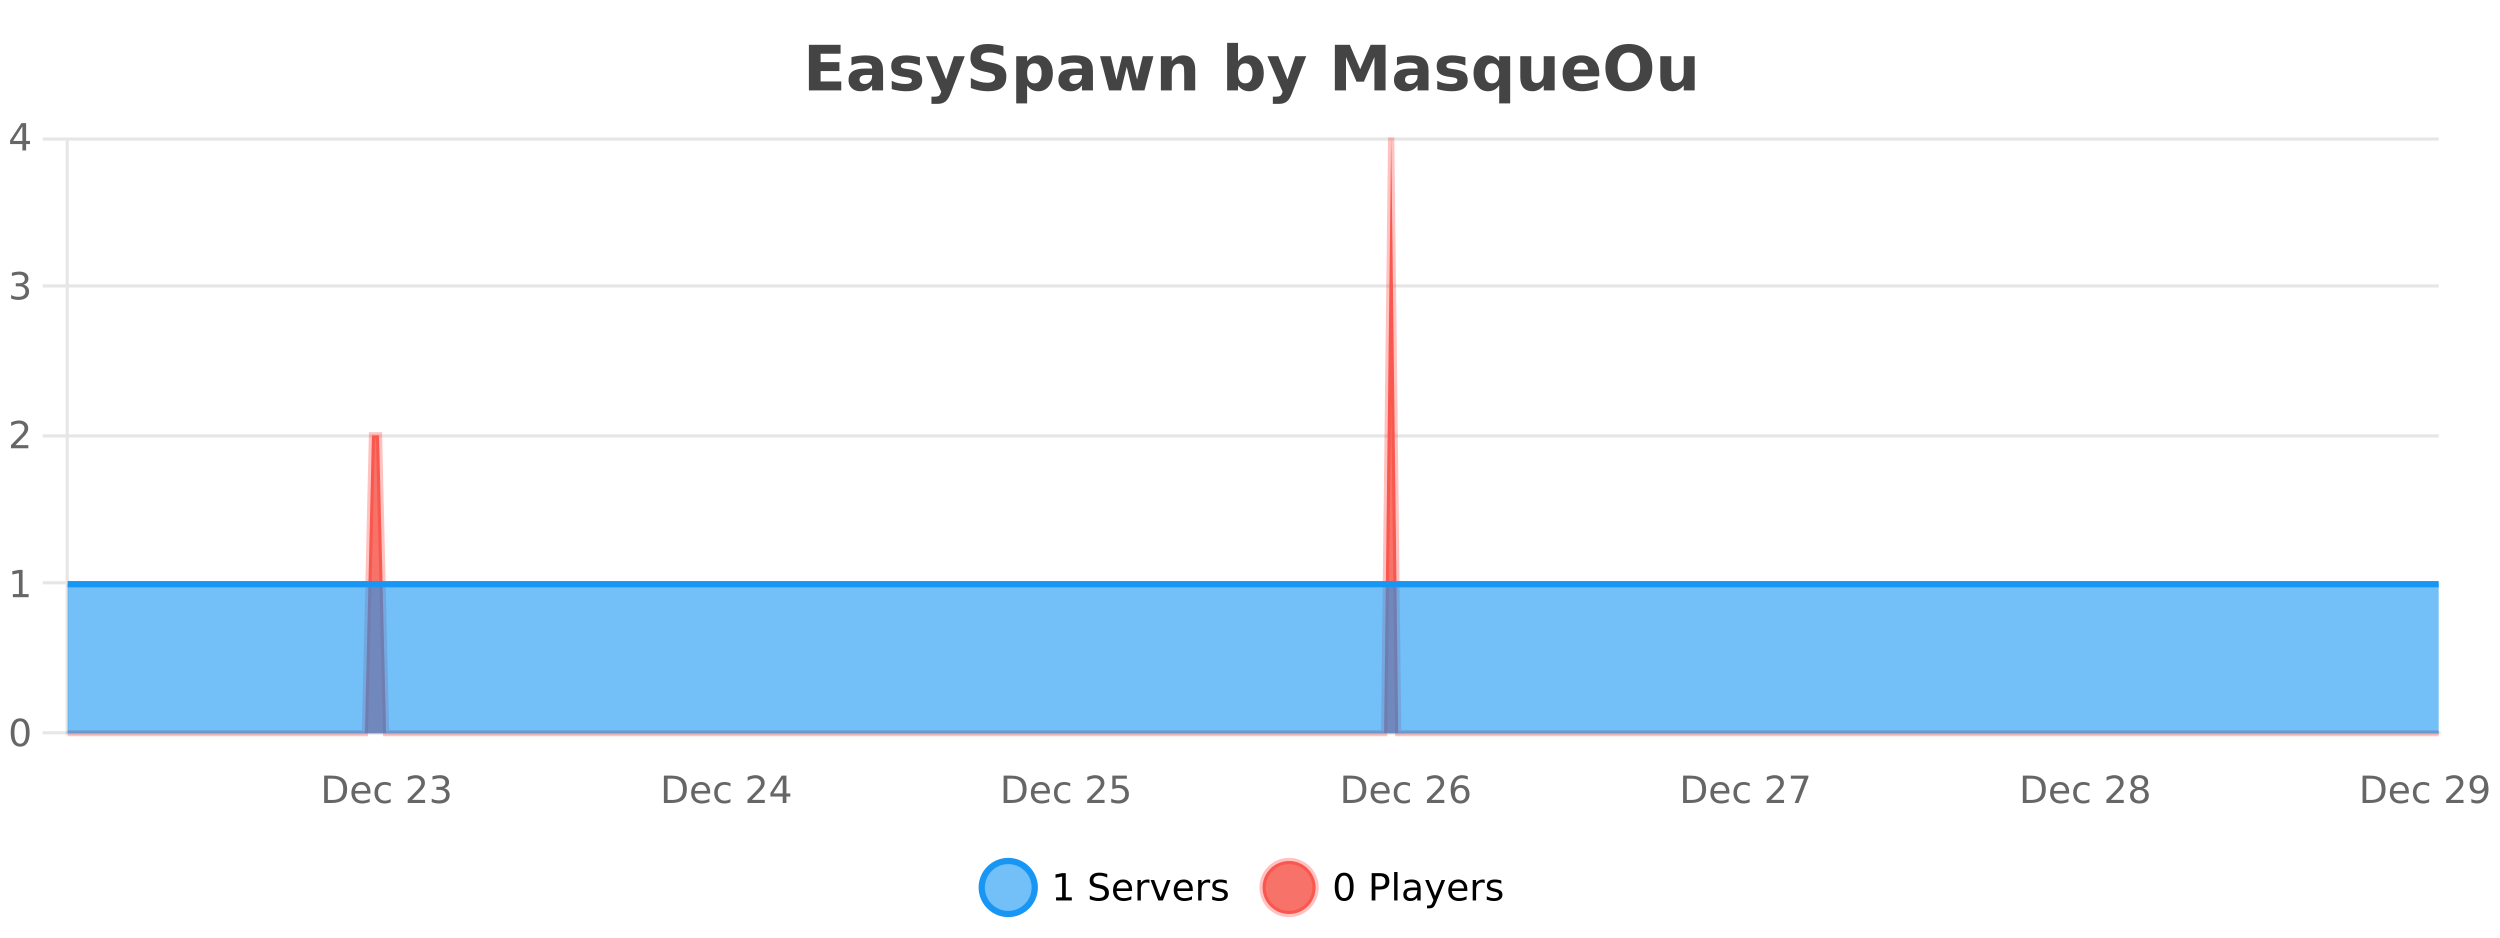 <?xml version="1.0" encoding="UTF-8"?>
<svg xmlns="http://www.w3.org/2000/svg" xmlns:xlink="http://www.w3.org/1999/xlink" width="800pt" height="300pt" viewBox="0 0 800 300" version="1.1">
<defs>
<clipPath id="clip1">
  <path d="M 285 263 L 360 263 L 360 300 L 285 300 Z M 285 263 "/>
</clipPath>
<clipPath id="clip2">
  <path d="M 375 263 L 450 263 L 450 300 L 375 300 Z M 375 263 "/>
</clipPath>
<clipPath id="clip3">
  <path d="M 21.637 44 L 780.375 44 L 780.375 234.602 L 21.637 234.602 Z M 21.637 44 "/>
</clipPath>
<clipPath id="clip4">
  <path d="M 20.633 43 L 781.375 43 L 781.375 235.602 L 20.633 235.602 Z M 20.633 43 "/>
</clipPath>
<clipPath id="clip5">
  <path d="M 21.637 186 L 780.375 186 L 780.375 234.602 L 21.637 234.602 Z M 21.637 186 "/>
</clipPath>
<clipPath id="clip6">
  <path d="M 20.633 185 L 781.375 185 L 781.375 188 L 20.633 188 Z M 20.633 185 "/>
</clipPath>
</defs>
<g id="surface4148046">
<rect x="0" y="0" width="800" height="300" style="fill:rgb(100%,100%,100%);fill-opacity:1;stroke:none;"/>
<path style="fill:none;stroke-width:1;stroke-linecap:butt;stroke-linejoin:miter;stroke:rgb(0%,0%,0%);stroke-opacity:0.098;stroke-miterlimit:10;" d="M 22 234.5 L 780.379 234.5 "/>
<path style="fill:none;stroke-width:1;stroke-linecap:butt;stroke-linejoin:miter;stroke:rgb(0%,0%,0%);stroke-opacity:0.098;stroke-miterlimit:10;" d="M 13.633 234.5 L 21 234.5 "/>
<path style="fill:none;stroke-width:1;stroke-linecap:butt;stroke-linejoin:miter;stroke:rgb(0%,0%,0%);stroke-opacity:0.098;stroke-miterlimit:10;" d="M 22 186.5 L 780.379 186.5 "/>
<path style="fill:none;stroke-width:1;stroke-linecap:butt;stroke-linejoin:miter;stroke:rgb(0%,0%,0%);stroke-opacity:0.098;stroke-miterlimit:10;" d="M 13.633 186.5 L 21 186.5 "/>
<path style="fill:none;stroke-width:1;stroke-linecap:butt;stroke-linejoin:miter;stroke:rgb(0%,0%,0%);stroke-opacity:0.098;stroke-miterlimit:10;" d="M 22 139.5 L 780.379 139.5 "/>
<path style="fill:none;stroke-width:1;stroke-linecap:butt;stroke-linejoin:miter;stroke:rgb(0%,0%,0%);stroke-opacity:0.098;stroke-miterlimit:10;" d="M 13.633 139.5 L 21 139.5 "/>
<path style="fill:none;stroke-width:1;stroke-linecap:butt;stroke-linejoin:miter;stroke:rgb(0%,0%,0%);stroke-opacity:0.098;stroke-miterlimit:10;" d="M 22 91.5 L 780.379 91.5 "/>
<path style="fill:none;stroke-width:1;stroke-linecap:butt;stroke-linejoin:miter;stroke:rgb(0%,0%,0%);stroke-opacity:0.098;stroke-miterlimit:10;" d="M 13.633 91.5 L 21 91.5 "/>
<path style="fill:none;stroke-width:1;stroke-linecap:butt;stroke-linejoin:miter;stroke:rgb(0%,0%,0%);stroke-opacity:0.098;stroke-miterlimit:10;" d="M 22 44.5 L 780.379 44.5 "/>
<path style="fill:none;stroke-width:1;stroke-linecap:butt;stroke-linejoin:miter;stroke:rgb(0%,0%,0%);stroke-opacity:0.098;stroke-miterlimit:10;" d="M 13.633 44.5 L 21 44.5 "/>
<path style=" stroke:none;fill-rule:nonzero;fill:rgb(9.02%,58.824%,95.294%);fill-opacity:0.6;" d="M 331.121 284 C 331.121 288.688 327.324 292.484 322.637 292.484 C 317.953 292.484 314.152 288.688 314.152 284 C 314.152 279.312 317.953 275.516 322.637 275.516 C 327.324 275.516 331.121 279.312 331.121 284 Z M 331.121 284 "/>
<g clip-path="url(#clip1)" clip-rule="nonzero">
<path style="fill:none;stroke-width:2;stroke-linecap:butt;stroke-linejoin:miter;stroke:rgb(9.02%,58.824%,95.294%);stroke-opacity:1;stroke-miterlimit:10;" d="M 331.121 284 C 331.121 288.688 327.324 292.484 322.637 292.484 C 317.953 292.484 314.152 288.688 314.152 284 C 314.152 279.312 317.953 275.516 322.637 275.516 C 327.324 275.516 331.121 279.312 331.121 284 Z M 331.121 284 "/>
</g>
<path style=" stroke:none;fill-rule:nonzero;fill:rgb(0%,0%,0%);fill-opacity:1;" d="M 337.938 287.156 L 339.875 287.156 L 339.875 280.484 L 337.766 280.906 L 337.766 279.828 L 339.859 279.406 L 341.047 279.406 L 341.047 287.156 L 342.984 287.156 L 342.984 288.156 L 337.938 288.156 Z M 354.32 279.688 L 354.32 280.844 C 353.871 280.637 353.445 280.48 353.039 280.375 C 352.641 280.262 352.262 280.203 351.898 280.203 C 351.25 280.203 350.75 280.328 350.398 280.578 C 350.055 280.828 349.883 281.188 349.883 281.656 C 349.883 282.043 349.996 282.336 350.227 282.531 C 350.453 282.73 350.898 282.887 351.555 283 L 352.258 283.156 C 353.141 283.324 353.793 283.621 354.211 284.047 C 354.637 284.465 354.852 285.027 354.852 285.734 C 354.852 286.59 354.562 287.234 353.992 287.672 C 353.43 288.109 352.594 288.328 351.492 288.328 C 351.086 288.328 350.648 288.281 350.18 288.188 C 349.711 288.094 349.227 287.953 348.727 287.766 L 348.727 286.547 C 349.203 286.82 349.672 287.023 350.133 287.156 C 350.602 287.293 351.055 287.359 351.492 287.359 C 352.168 287.359 352.688 287.23 353.055 286.969 C 353.43 286.699 353.617 286.32 353.617 285.828 C 353.617 285.402 353.48 285.07 353.211 284.828 C 352.949 284.578 352.516 284.398 351.914 284.281 L 351.195 284.141 C 350.309 283.965 349.668 283.688 349.273 283.312 C 348.887 282.938 348.695 282.418 348.695 281.75 C 348.695 280.969 348.965 280.359 349.508 279.922 C 350.047 279.477 350.797 279.25 351.758 279.25 C 352.172 279.25 352.59 279.289 353.008 279.359 C 353.434 279.434 353.871 279.543 354.32 279.688 Z M 362.266 284.609 L 362.266 285.125 L 357.297 285.125 C 357.348 285.875 357.57 286.445 357.969 286.828 C 358.375 287.215 358.93 287.406 359.641 287.406 C 360.055 287.406 360.457 287.359 360.844 287.266 C 361.238 287.164 361.629 287.008 362.016 286.797 L 362.016 287.828 C 361.617 287.984 361.219 288.105 360.812 288.188 C 360.406 288.281 359.992 288.328 359.578 288.328 C 358.535 288.328 357.707 288.027 357.094 287.422 C 356.477 286.809 356.172 285.98 356.172 284.938 C 356.172 283.867 356.461 283.016 357.047 282.391 C 357.629 281.758 358.41 281.438 359.391 281.438 C 360.273 281.438 360.973 281.727 361.484 282.297 C 362.004 282.859 362.266 283.633 362.266 284.609 Z M 361.188 284.281 C 361.176 283.699 361.008 283.23 360.688 282.875 C 360.363 282.523 359.938 282.344 359.406 282.344 C 358.801 282.344 358.316 282.516 357.953 282.859 C 357.598 283.203 357.395 283.684 357.344 284.297 Z M 367.836 282.594 C 367.711 282.531 367.574 282.484 367.43 282.453 C 367.293 282.414 367.137 282.391 366.961 282.391 C 366.355 282.391 365.887 282.59 365.555 282.984 C 365.23 283.383 365.07 283.953 365.07 284.703 L 365.07 288.156 L 363.992 288.156 L 363.992 281.594 L 365.07 281.594 L 365.07 282.609 C 365.297 282.215 365.594 281.922 365.961 281.734 C 366.324 281.539 366.766 281.438 367.289 281.438 C 367.359 281.438 367.438 281.445 367.523 281.453 C 367.617 281.465 367.715 281.48 367.82 281.5 Z M 368.195 281.594 L 369.336 281.594 L 371.383 287.094 L 373.445 281.594 L 374.586 281.594 L 372.117 288.156 L 370.648 288.156 Z M 381.688 284.609 L 381.688 285.125 L 376.719 285.125 C 376.77 285.875 376.992 286.445 377.391 286.828 C 377.797 287.215 378.352 287.406 379.062 287.406 C 379.477 287.406 379.879 287.359 380.266 287.266 C 380.66 287.164 381.051 287.008 381.438 286.797 L 381.438 287.828 C 381.039 287.984 380.641 288.105 380.234 288.188 C 379.828 288.281 379.414 288.328 379 288.328 C 377.957 288.328 377.129 288.027 376.516 287.422 C 375.898 286.809 375.594 285.98 375.594 284.938 C 375.594 283.867 375.883 283.016 376.469 282.391 C 377.051 281.758 377.832 281.438 378.812 281.438 C 379.695 281.438 380.395 281.727 380.906 282.297 C 381.426 282.859 381.688 283.633 381.688 284.609 Z M 380.609 284.281 C 380.598 283.699 380.43 283.23 380.109 282.875 C 379.785 282.523 379.359 282.344 378.828 282.344 C 378.223 282.344 377.738 282.516 377.375 282.859 C 377.02 283.203 376.816 283.684 376.766 284.297 Z M 387.258 282.594 C 387.133 282.531 386.996 282.484 386.852 282.453 C 386.715 282.414 386.559 282.391 386.383 282.391 C 385.777 282.391 385.309 282.59 384.977 282.984 C 384.652 283.383 384.492 283.953 384.492 284.703 L 384.492 288.156 L 383.414 288.156 L 383.414 281.594 L 384.492 281.594 L 384.492 282.609 C 384.719 282.215 385.016 281.922 385.383 281.734 C 385.746 281.539 386.188 281.438 386.711 281.438 C 386.781 281.438 386.859 281.445 386.945 281.453 C 387.039 281.465 387.137 281.48 387.242 281.5 Z M 392.562 281.781 L 392.562 282.812 C 392.258 282.656 391.941 282.543 391.609 282.469 C 391.285 282.387 390.945 282.344 390.594 282.344 C 390.062 282.344 389.66 282.43 389.391 282.594 C 389.117 282.75 388.984 282.996 388.984 283.328 C 388.984 283.578 389.078 283.777 389.266 283.922 C 389.461 284.059 389.852 284.188 390.438 284.312 L 390.797 284.406 C 391.566 284.562 392.113 284.793 392.438 285.094 C 392.758 285.398 392.922 285.812 392.922 286.344 C 392.922 286.961 392.676 287.445 392.188 287.797 C 391.707 288.152 391.047 288.328 390.203 288.328 C 389.848 288.328 389.477 288.289 389.094 288.219 C 388.719 288.156 388.32 288.059 387.906 287.922 L 387.906 286.797 C 388.301 287.008 388.691 287.164 389.078 287.266 C 389.461 287.371 389.848 287.422 390.234 287.422 C 390.734 287.422 391.117 287.34 391.391 287.172 C 391.672 286.996 391.812 286.746 391.812 286.422 C 391.812 286.133 391.711 285.906 391.516 285.75 C 391.316 285.594 390.883 285.445 390.219 285.297 L 389.844 285.219 C 389.176 285.074 388.691 284.855 388.391 284.562 C 388.098 284.273 387.953 283.875 387.953 283.375 C 387.953 282.75 388.172 282.273 388.609 281.938 C 389.047 281.605 389.664 281.438 390.469 281.438 C 390.863 281.438 391.238 281.469 391.594 281.531 C 391.945 281.586 392.27 281.668 392.562 281.781 Z M 332.637 277.016 "/>
<path style=" stroke:none;fill-rule:nonzero;fill:rgb(96.863%,44.706%,40.784%);fill-opacity:1;" d="M 420.988 284 C 420.988 288.688 417.191 292.484 412.504 292.484 C 407.82 292.484 404.02 288.688 404.02 284 C 404.02 279.312 407.82 275.516 412.504 275.516 C 417.191 275.516 420.988 279.312 420.988 284 Z M 420.988 284 "/>
<g clip-path="url(#clip2)" clip-rule="nonzero">
<path style="fill:none;stroke-width:2;stroke-linecap:butt;stroke-linejoin:miter;stroke:rgb(100%,4.706%,0%);stroke-opacity:0.247;stroke-miterlimit:10;" d="M 420.988 284 C 420.988 288.688 417.191 292.484 412.504 292.484 C 407.82 292.484 404.02 288.688 404.02 284 C 404.02 279.312 407.82 275.516 412.504 275.516 C 417.191 275.516 420.988 279.312 420.988 284 Z M 420.988 284 "/>
</g>
<path style=" stroke:none;fill-rule:nonzero;fill:rgb(0%,0%,0%);fill-opacity:1;" d="M 430.133 280.188 C 429.527 280.188 429.07 280.492 428.758 281.094 C 428.453 281.688 428.305 282.59 428.305 283.797 C 428.305 284.996 428.453 285.898 428.758 286.5 C 429.07 287.094 429.527 287.391 430.133 287.391 C 430.746 287.391 431.203 287.094 431.508 286.5 C 431.82 285.898 431.977 284.996 431.977 283.797 C 431.977 282.59 431.82 281.688 431.508 281.094 C 431.203 280.492 430.746 280.188 430.133 280.188 Z M 430.133 279.25 C 431.109 279.25 431.859 279.641 432.383 280.422 C 432.902 281.195 433.164 282.32 433.164 283.797 C 433.164 285.266 432.902 286.391 432.383 287.172 C 431.859 287.945 431.109 288.328 430.133 288.328 C 429.152 288.328 428.402 287.945 427.883 287.172 C 427.371 286.391 427.117 285.266 427.117 283.797 C 427.117 282.32 427.371 281.195 427.883 280.422 C 428.402 279.641 429.152 279.25 430.133 279.25 Z M 440.125 280.375 L 440.125 283.672 L 441.609 283.672 C 442.16 283.672 442.586 283.531 442.891 283.25 C 443.191 282.961 443.344 282.547 443.344 282.016 C 443.344 281.496 443.191 281.094 442.891 280.812 C 442.586 280.523 442.16 280.375 441.609 280.375 Z M 438.938 279.406 L 441.609 279.406 C 442.598 279.406 443.344 279.633 443.844 280.078 C 444.344 280.516 444.594 281.164 444.594 282.016 C 444.594 282.883 444.344 283.539 443.844 283.984 C 443.344 284.422 442.598 284.641 441.609 284.641 L 440.125 284.641 L 440.125 288.156 L 438.938 288.156 Z M 446.129 279.031 L 447.207 279.031 L 447.207 288.156 L 446.129 288.156 Z M 452.445 284.859 C 451.578 284.859 450.977 284.961 450.633 285.156 C 450.297 285.355 450.133 285.695 450.133 286.172 C 450.133 286.559 450.258 286.867 450.508 287.094 C 450.766 287.312 451.109 287.422 451.539 287.422 C 452.141 287.422 452.621 287.215 452.977 286.797 C 453.34 286.371 453.523 285.805 453.523 285.094 L 453.523 284.859 Z M 454.602 284.406 L 454.602 288.156 L 453.523 288.156 L 453.523 287.156 C 453.273 287.555 452.965 287.852 452.602 288.047 C 452.234 288.234 451.789 288.328 451.258 288.328 C 450.578 288.328 450.043 288.141 449.648 287.766 C 449.25 287.383 449.055 286.875 449.055 286.25 C 449.055 285.512 449.297 284.953 449.789 284.578 C 450.289 284.203 451.027 284.016 452.008 284.016 L 453.523 284.016 L 453.523 283.906 C 453.523 283.406 453.355 283.023 453.023 282.75 C 452.699 282.48 452.246 282.344 451.664 282.344 C 451.289 282.344 450.918 282.391 450.555 282.484 C 450.199 282.578 449.859 282.715 449.539 282.891 L 449.539 281.891 C 449.934 281.734 450.312 281.621 450.68 281.547 C 451.055 281.477 451.418 281.438 451.773 281.438 C 452.719 281.438 453.43 281.684 453.898 282.172 C 454.367 282.664 454.602 283.406 454.602 284.406 Z M 459.551 288.766 C 459.246 289.547 458.949 290.055 458.66 290.297 C 458.367 290.535 457.98 290.656 457.504 290.656 L 456.645 290.656 L 456.645 289.75 L 457.27 289.75 C 457.57 289.75 457.801 289.676 457.957 289.531 C 458.121 289.395 458.305 289.066 458.504 288.547 L 458.707 288.047 L 456.051 281.594 L 457.191 281.594 L 459.238 286.719 L 461.301 281.594 L 462.441 281.594 Z M 469.543 284.609 L 469.543 285.125 L 464.574 285.125 C 464.625 285.875 464.848 286.445 465.246 286.828 C 465.652 287.215 466.207 287.406 466.918 287.406 C 467.332 287.406 467.734 287.359 468.121 287.266 C 468.516 287.164 468.906 287.008 469.293 286.797 L 469.293 287.828 C 468.895 287.984 468.496 288.105 468.09 288.188 C 467.684 288.281 467.27 288.328 466.855 288.328 C 465.812 288.328 464.984 288.027 464.371 287.422 C 463.754 286.809 463.449 285.98 463.449 284.938 C 463.449 283.867 463.738 283.016 464.324 282.391 C 464.906 281.758 465.688 281.438 466.668 281.438 C 467.551 281.438 468.25 281.727 468.762 282.297 C 469.281 282.859 469.543 283.633 469.543 284.609 Z M 468.465 284.281 C 468.453 283.699 468.285 283.23 467.965 282.875 C 467.641 282.523 467.215 282.344 466.684 282.344 C 466.078 282.344 465.594 282.516 465.23 282.859 C 464.875 283.203 464.672 283.684 464.621 284.297 Z M 475.113 282.594 C 474.988 282.531 474.852 282.484 474.707 282.453 C 474.57 282.414 474.414 282.391 474.238 282.391 C 473.633 282.391 473.164 282.59 472.832 282.984 C 472.508 283.383 472.348 283.953 472.348 284.703 L 472.348 288.156 L 471.27 288.156 L 471.27 281.594 L 472.348 281.594 L 472.348 282.609 C 472.574 282.215 472.871 281.922 473.238 281.734 C 473.602 281.539 474.043 281.438 474.566 281.438 C 474.637 281.438 474.715 281.445 474.801 281.453 C 474.895 281.465 474.992 281.48 475.098 281.5 Z M 480.422 281.781 L 480.422 282.812 C 480.117 282.656 479.801 282.543 479.469 282.469 C 479.145 282.387 478.805 282.344 478.453 282.344 C 477.922 282.344 477.52 282.43 477.25 282.594 C 476.977 282.75 476.844 282.996 476.844 283.328 C 476.844 283.578 476.938 283.777 477.125 283.922 C 477.32 284.059 477.711 284.188 478.297 284.312 L 478.656 284.406 C 479.426 284.562 479.973 284.793 480.297 285.094 C 480.617 285.398 480.781 285.812 480.781 286.344 C 480.781 286.961 480.535 287.445 480.047 287.797 C 479.566 288.152 478.906 288.328 478.062 288.328 C 477.707 288.328 477.336 288.289 476.953 288.219 C 476.578 288.156 476.18 288.059 475.766 287.922 L 475.766 286.797 C 476.16 287.008 476.551 287.164 476.938 287.266 C 477.32 287.371 477.707 287.422 478.094 287.422 C 478.594 287.422 478.977 287.34 479.25 287.172 C 479.531 286.996 479.672 286.746 479.672 286.422 C 479.672 286.133 479.57 285.906 479.375 285.75 C 479.176 285.594 478.742 285.445 478.078 285.297 L 477.703 285.219 C 477.035 285.074 476.551 284.855 476.25 284.562 C 475.957 284.273 475.812 283.875 475.812 283.375 C 475.812 282.75 476.031 282.273 476.469 281.938 C 476.906 281.605 477.523 281.438 478.328 281.438 C 478.723 281.438 479.098 281.469 479.453 281.531 C 479.805 281.586 480.129 281.668 480.422 281.781 Z M 422.504 277.016 "/>
<path style=" stroke:none;fill-rule:nonzero;fill:rgb(26.667%,26.667%,26.667%);fill-opacity:1;" d="M 258.844 14.344 L 268.984 14.344 L 268.984 17.188 L 262.594 17.188 L 262.594 19.891 L 268.609 19.891 L 268.609 22.734 L 262.594 22.734 L 262.594 26.078 L 269.203 26.078 L 269.203 28.922 L 258.844 28.922 Z M 277.242 24 C 276.512 24 275.965 24.125 275.602 24.375 C 275.234 24.617 275.055 24.98 275.055 25.469 C 275.055 25.906 275.199 26.25 275.492 26.5 C 275.793 26.75 276.203 26.875 276.727 26.875 C 277.383 26.875 277.934 26.641 278.383 26.172 C 278.84 25.703 279.07 25.117 279.07 24.406 L 279.07 24 Z M 282.586 22.688 L 282.586 28.922 L 279.07 28.922 L 279.07 27.297 C 278.602 27.965 278.07 28.449 277.477 28.75 C 276.891 29.051 276.18 29.203 275.336 29.203 C 274.211 29.203 273.293 28.875 272.586 28.219 C 271.875 27.555 271.523 26.695 271.523 25.641 C 271.523 24.359 271.961 23.422 272.836 22.828 C 273.719 22.227 275.109 21.922 277.008 21.922 L 279.07 21.922 L 279.07 21.641 C 279.07 21.09 278.852 20.688 278.414 20.438 C 277.977 20.18 277.293 20.047 276.367 20.047 C 275.617 20.047 274.918 20.125 274.273 20.281 C 273.625 20.43 273.027 20.648 272.477 20.938 L 272.477 18.281 C 273.227 18.094 273.977 17.953 274.727 17.859 C 275.484 17.766 276.246 17.719 277.008 17.719 C 278.977 17.719 280.398 18.109 281.273 18.891 C 282.148 19.664 282.586 20.93 282.586 22.688 Z M 294.375 18.328 L 294.375 20.984 C 293.633 20.672 292.914 20.438 292.219 20.281 C 291.52 20.125 290.859 20.047 290.234 20.047 C 289.578 20.047 289.086 20.133 288.766 20.297 C 288.441 20.465 288.281 20.719 288.281 21.062 C 288.281 21.344 288.398 21.559 288.641 21.703 C 288.891 21.852 289.328 21.961 289.953 22.031 L 290.578 22.125 C 292.367 22.355 293.57 22.73 294.188 23.25 C 294.801 23.773 295.109 24.59 295.109 25.703 C 295.109 26.871 294.676 27.746 293.812 28.328 C 292.957 28.914 291.68 29.203 289.984 29.203 C 289.254 29.203 288.504 29.145 287.734 29.031 C 286.961 28.918 286.172 28.746 285.359 28.516 L 285.359 25.859 C 286.055 26.203 286.77 26.461 287.5 26.625 C 288.227 26.793 288.973 26.875 289.734 26.875 C 290.422 26.875 290.938 26.781 291.281 26.594 C 291.625 26.406 291.797 26.125 291.797 25.75 C 291.797 25.438 291.676 25.211 291.438 25.062 C 291.195 24.906 290.723 24.789 290.016 24.703 L 289.406 24.625 C 287.844 24.43 286.75 24.07 286.125 23.547 C 285.5 23.016 285.188 22.215 285.188 21.141 C 285.188 19.984 285.582 19.125 286.375 18.562 C 287.176 18 288.395 17.719 290.031 17.719 C 290.676 17.719 291.352 17.773 292.062 17.875 C 292.77 17.969 293.539 18.121 294.375 18.328 Z M 296.312 17.984 L 299.797 17.984 L 302.75 25.406 L 305.25 17.984 L 308.734 17.984 L 304.141 29.953 C 303.68 31.172 303.141 32.02 302.516 32.5 C 301.898 32.988 301.094 33.234 300.094 33.234 L 298.062 33.234 L 298.062 30.938 L 299.156 30.938 C 299.75 30.938 300.18 30.844 300.453 30.656 C 300.723 30.469 300.93 30.129 301.078 29.641 L 301.188 29.344 Z M 321.086 14.797 L 321.086 17.891 C 320.281 17.527 319.5 17.258 318.742 17.078 C 317.98 16.891 317.262 16.797 316.586 16.797 C 315.688 16.797 315.023 16.922 314.586 17.172 C 314.156 17.422 313.945 17.809 313.945 18.328 C 313.945 18.715 314.09 19.016 314.383 19.234 C 314.672 19.453 315.199 19.641 315.961 19.797 L 317.555 20.125 C 319.18 20.449 320.328 20.945 321.008 21.609 C 321.695 22.277 322.039 23.219 322.039 24.438 C 322.039 26.043 321.559 27.242 320.602 28.031 C 319.652 28.812 318.199 29.203 316.242 29.203 C 315.312 29.203 314.383 29.113 313.445 28.938 C 312.516 28.762 311.59 28.5 310.664 28.156 L 310.664 24.984 C 311.59 25.484 312.484 25.859 313.352 26.109 C 314.227 26.359 315.07 26.484 315.883 26.484 C 316.703 26.484 317.328 26.352 317.758 26.078 C 318.195 25.797 318.414 25.402 318.414 24.891 C 318.414 24.445 318.262 24.094 317.961 23.844 C 317.668 23.594 317.078 23.371 316.195 23.172 L 314.742 22.859 C 313.281 22.547 312.215 22.055 311.539 21.375 C 310.871 20.688 310.539 19.762 310.539 18.594 C 310.539 17.148 311.008 16.031 311.945 15.25 C 312.883 14.469 314.23 14.078 315.992 14.078 C 316.793 14.078 317.617 14.141 318.461 14.266 C 319.305 14.383 320.18 14.559 321.086 14.797 Z M 328.676 27.344 L 328.676 33.078 L 325.191 33.078 L 325.191 17.984 L 328.676 17.984 L 328.676 19.578 C 329.164 18.945 329.699 18.477 330.285 18.172 C 330.867 17.871 331.539 17.719 332.301 17.719 C 333.652 17.719 334.762 18.258 335.629 19.328 C 336.492 20.402 336.926 21.781 336.926 23.469 C 336.926 25.148 336.492 26.523 335.629 27.594 C 334.762 28.668 333.652 29.203 332.301 29.203 C 331.539 29.203 330.867 29.051 330.285 28.75 C 329.699 28.449 329.164 27.98 328.676 27.344 Z M 331.004 20.266 C 330.254 20.266 329.676 20.543 329.27 21.094 C 328.871 21.637 328.676 22.43 328.676 23.469 C 328.676 24.5 328.871 25.293 329.27 25.844 C 329.676 26.398 330.254 26.672 331.004 26.672 C 331.754 26.672 332.324 26.402 332.723 25.859 C 333.117 25.309 333.316 24.512 333.316 23.469 C 333.316 22.43 333.117 21.637 332.723 21.094 C 332.324 20.543 331.754 20.266 331.004 20.266 Z M 344.398 24 C 343.668 24 343.121 24.125 342.758 24.375 C 342.391 24.617 342.211 24.98 342.211 25.469 C 342.211 25.906 342.355 26.25 342.648 26.5 C 342.949 26.75 343.359 26.875 343.883 26.875 C 344.539 26.875 345.09 26.641 345.539 26.172 C 345.996 25.703 346.227 25.117 346.227 24.406 L 346.227 24 Z M 349.742 22.688 L 349.742 28.922 L 346.227 28.922 L 346.227 27.297 C 345.758 27.965 345.227 28.449 344.633 28.75 C 344.047 29.051 343.336 29.203 342.492 29.203 C 341.367 29.203 340.449 28.875 339.742 28.219 C 339.031 27.555 338.68 26.695 338.68 25.641 C 338.68 24.359 339.117 23.422 339.992 22.828 C 340.875 22.227 342.266 21.922 344.164 21.922 L 346.227 21.922 L 346.227 21.641 C 346.227 21.09 346.008 20.688 345.57 20.438 C 345.133 20.18 344.449 20.047 343.523 20.047 C 342.773 20.047 342.074 20.125 341.43 20.281 C 340.781 20.43 340.184 20.648 339.633 20.938 L 339.633 18.281 C 340.383 18.094 341.133 17.953 341.883 17.859 C 342.641 17.766 343.402 17.719 344.164 17.719 C 346.133 17.719 347.555 18.109 348.43 18.891 C 349.305 19.664 349.742 20.93 349.742 22.688 Z M 352.02 17.984 L 355.426 17.984 L 357.254 25.516 L 359.098 17.984 L 362.02 17.984 L 363.863 25.438 L 365.707 17.984 L 369.098 17.984 L 366.223 28.922 L 362.395 28.922 L 360.551 21.406 L 358.723 28.922 L 354.895 28.922 Z M 382.465 22.266 L 382.465 28.922 L 378.949 28.922 L 378.949 23.828 C 378.949 22.883 378.926 22.23 378.887 21.875 C 378.844 21.512 378.77 21.246 378.668 21.078 C 378.531 20.852 378.344 20.672 378.105 20.547 C 377.875 20.422 377.609 20.359 377.309 20.359 C 376.578 20.359 376.004 20.641 375.59 21.203 C 375.172 21.766 374.965 22.547 374.965 23.547 L 374.965 28.922 L 371.48 28.922 L 371.48 17.984 L 374.965 17.984 L 374.965 19.578 C 375.496 18.945 376.059 18.477 376.652 18.172 C 377.246 17.871 377.895 17.719 378.605 17.719 C 379.875 17.719 380.832 18.109 381.48 18.891 C 382.137 19.664 382.465 20.789 382.465 22.266 Z M 398.492 26.672 C 399.242 26.672 399.812 26.402 400.211 25.859 C 400.605 25.309 400.805 24.512 400.805 23.469 C 400.805 22.43 400.605 21.637 400.211 21.094 C 399.812 20.543 399.242 20.266 398.492 20.266 C 397.742 20.266 397.164 20.543 396.758 21.094 C 396.359 21.637 396.164 22.43 396.164 23.469 C 396.164 24.5 396.359 25.293 396.758 25.844 C 397.164 26.398 397.742 26.672 398.492 26.672 Z M 396.164 19.578 C 396.652 18.945 397.188 18.477 397.773 18.172 C 398.355 17.871 399.027 17.719 399.789 17.719 C 401.141 17.719 402.25 18.258 403.117 19.328 C 403.98 20.402 404.414 21.781 404.414 23.469 C 404.414 25.148 403.98 26.523 403.117 27.594 C 402.25 28.668 401.141 29.203 399.789 29.203 C 399.027 29.203 398.355 29.051 397.773 28.75 C 397.188 28.449 396.652 27.98 396.164 27.344 L 396.164 28.922 L 392.68 28.922 L 392.68 13.719 L 396.164 13.719 Z M 405.562 17.984 L 409.047 17.984 L 412 25.406 L 414.5 17.984 L 417.984 17.984 L 413.391 29.953 C 412.93 31.172 412.391 32.02 411.766 32.5 C 411.148 32.988 410.344 33.234 409.344 33.234 L 407.312 33.234 L 407.312 30.938 L 408.406 30.938 C 409 30.938 409.43 30.844 409.703 30.656 C 409.973 30.469 410.18 30.129 410.328 29.641 L 410.438 29.344 Z M 427.156 14.344 L 431.938 14.344 L 435.25 22.141 L 438.594 14.344 L 443.375 14.344 L 443.375 28.922 L 439.812 28.922 L 439.812 18.25 L 436.453 26.125 L 434.078 26.125 L 430.719 18.25 L 430.719 28.922 L 427.156 28.922 Z M 451.789 24 C 451.059 24 450.512 24.125 450.148 24.375 C 449.781 24.617 449.602 24.98 449.602 25.469 C 449.602 25.906 449.746 26.25 450.039 26.5 C 450.34 26.75 450.75 26.875 451.273 26.875 C 451.93 26.875 452.48 26.641 452.93 26.172 C 453.387 25.703 453.617 25.117 453.617 24.406 L 453.617 24 Z M 457.133 22.688 L 457.133 28.922 L 453.617 28.922 L 453.617 27.297 C 453.148 27.965 452.617 28.449 452.023 28.75 C 451.438 29.051 450.727 29.203 449.883 29.203 C 448.758 29.203 447.84 28.875 447.133 28.219 C 446.422 27.555 446.07 26.695 446.07 25.641 C 446.07 24.359 446.508 23.422 447.383 22.828 C 448.266 22.227 449.656 21.922 451.555 21.922 L 453.617 21.922 L 453.617 21.641 C 453.617 21.09 453.398 20.688 452.961 20.438 C 452.523 20.18 451.84 20.047 450.914 20.047 C 450.164 20.047 449.465 20.125 448.82 20.281 C 448.172 20.43 447.574 20.648 447.023 20.938 L 447.023 18.281 C 447.773 18.094 448.523 17.953 449.273 17.859 C 450.031 17.766 450.793 17.719 451.555 17.719 C 453.523 17.719 454.945 18.109 455.82 18.891 C 456.695 19.664 457.133 20.93 457.133 22.688 Z M 468.93 18.328 L 468.93 20.984 C 468.188 20.672 467.469 20.438 466.773 20.281 C 466.074 20.125 465.414 20.047 464.789 20.047 C 464.133 20.047 463.641 20.133 463.32 20.297 C 462.996 20.465 462.836 20.719 462.836 21.062 C 462.836 21.344 462.953 21.559 463.195 21.703 C 463.445 21.852 463.883 21.961 464.508 22.031 L 465.133 22.125 C 466.922 22.355 468.125 22.73 468.742 23.25 C 469.355 23.773 469.664 24.59 469.664 25.703 C 469.664 26.871 469.23 27.746 468.367 28.328 C 467.512 28.914 466.234 29.203 464.539 29.203 C 463.809 29.203 463.059 29.145 462.289 29.031 C 461.516 28.918 460.727 28.746 459.914 28.516 L 459.914 25.859 C 460.609 26.203 461.324 26.461 462.055 26.625 C 462.781 26.793 463.527 26.875 464.289 26.875 C 464.977 26.875 465.492 26.781 465.836 26.594 C 466.18 26.406 466.352 26.125 466.352 25.75 C 466.352 25.438 466.23 25.211 465.992 25.062 C 465.75 24.906 465.277 24.789 464.57 24.703 L 463.961 24.625 C 462.398 24.43 461.305 24.07 460.68 23.547 C 460.055 23.016 459.742 22.215 459.742 21.141 C 459.742 19.984 460.137 19.125 460.93 18.562 C 461.73 18 462.949 17.719 464.586 17.719 C 465.23 17.719 465.906 17.773 466.617 17.875 C 467.324 17.969 468.094 18.121 468.93 18.328 Z M 477.426 20.266 C 476.684 20.266 476.117 20.543 475.723 21.094 C 475.324 21.637 475.129 22.43 475.129 23.469 C 475.129 24.512 475.324 25.309 475.723 25.859 C 476.117 26.402 476.684 26.672 477.426 26.672 C 478.176 26.672 478.746 26.402 479.145 25.859 C 479.539 25.309 479.738 24.512 479.738 23.469 C 479.738 22.43 479.539 21.637 479.145 21.094 C 478.746 20.543 478.176 20.266 477.426 20.266 Z M 479.738 27.344 C 479.258 27.992 478.727 28.465 478.145 28.766 C 477.559 29.055 476.887 29.203 476.129 29.203 C 474.785 29.203 473.68 28.668 472.816 27.594 C 471.949 26.523 471.52 25.148 471.52 23.469 C 471.52 21.781 471.949 20.406 472.816 19.344 C 473.68 18.273 474.785 17.734 476.129 17.734 C 476.887 17.734 477.559 17.887 478.145 18.188 C 478.727 18.492 479.258 18.965 479.738 19.609 L 479.738 17.984 L 483.254 17.984 L 483.254 33.078 L 479.738 33.078 Z M 486.492 24.656 L 486.492 17.984 L 490.008 17.984 L 490.008 19.078 C 490.008 19.672 490 20.418 489.992 21.312 C 489.992 22.211 489.992 22.805 489.992 23.094 C 489.992 23.98 490.012 24.617 490.055 25 C 490.105 25.387 490.184 25.668 490.289 25.844 C 490.434 26.074 490.621 26.25 490.852 26.375 C 491.078 26.5 491.344 26.562 491.648 26.562 C 492.375 26.562 492.949 26.281 493.367 25.719 C 493.781 25.156 493.992 24.383 493.992 23.391 L 493.992 17.984 L 497.492 17.984 L 497.492 28.922 L 493.992 28.922 L 493.992 27.344 C 493.461 27.98 492.898 28.449 492.305 28.75 C 491.719 29.051 491.074 29.203 490.367 29.203 C 489.105 29.203 488.141 28.82 487.477 28.047 C 486.82 27.266 486.492 26.137 486.492 24.656 Z M 511.762 23.422 L 511.762 24.422 L 503.59 24.422 C 503.672 25.246 503.969 25.859 504.48 26.266 C 504.988 26.672 505.699 26.875 506.605 26.875 C 507.344 26.875 508.098 26.766 508.871 26.547 C 509.641 26.328 510.434 26 511.246 25.562 L 511.246 28.25 C 510.422 28.562 509.594 28.797 508.762 28.953 C 507.938 29.117 507.113 29.203 506.293 29.203 C 504.312 29.203 502.77 28.703 501.668 27.703 C 500.574 26.695 500.027 25.281 500.027 23.469 C 500.027 21.68 500.562 20.273 501.637 19.25 C 502.719 18.23 504.203 17.719 506.09 17.719 C 507.809 17.719 509.184 18.242 510.215 19.281 C 511.246 20.312 511.762 21.695 511.762 23.422 Z M 508.168 22.266 C 508.168 21.602 507.973 21.062 507.59 20.656 C 507.203 20.25 506.699 20.047 506.074 20.047 C 505.395 20.047 504.844 20.242 504.418 20.625 C 504 21 503.738 21.547 503.637 22.266 Z M 521.234 16.797 C 520.086 16.797 519.195 17.227 518.562 18.078 C 517.938 18.922 517.625 20.109 517.625 21.641 C 517.625 23.172 517.938 24.367 518.562 25.219 C 519.195 26.062 520.086 26.484 521.234 26.484 C 522.379 26.484 523.27 26.062 523.906 25.219 C 524.539 24.367 524.859 23.172 524.859 21.641 C 524.859 20.109 524.539 18.922 523.906 18.078 C 523.27 17.227 522.379 16.797 521.234 16.797 Z M 521.234 14.078 C 523.578 14.078 525.41 14.75 526.734 16.094 C 528.066 17.43 528.734 19.277 528.734 21.641 C 528.734 24.008 528.066 25.859 526.734 27.203 C 525.41 28.539 523.578 29.203 521.234 29.203 C 518.891 29.203 517.051 28.539 515.719 27.203 C 514.395 25.859 513.734 24.008 513.734 21.641 C 513.734 19.277 514.395 17.43 515.719 16.094 C 517.051 14.75 518.891 14.078 521.234 14.078 Z M 531.297 24.656 L 531.297 17.984 L 534.812 17.984 L 534.812 19.078 C 534.812 19.672 534.805 20.418 534.797 21.312 C 534.797 22.211 534.797 22.805 534.797 23.094 C 534.797 23.98 534.816 24.617 534.859 25 C 534.91 25.387 534.988 25.668 535.094 25.844 C 535.238 26.074 535.426 26.25 535.656 26.375 C 535.883 26.5 536.148 26.562 536.453 26.562 C 537.18 26.562 537.754 26.281 538.172 25.719 C 538.586 25.156 538.797 24.383 538.797 23.391 L 538.797 17.984 L 542.297 17.984 L 542.297 28.922 L 538.797 28.922 L 538.797 27.344 C 538.266 27.98 537.703 28.449 537.109 28.75 C 536.523 29.051 535.879 29.203 535.172 29.203 C 533.91 29.203 532.945 28.82 532.281 28.047 C 531.625 27.266 531.297 26.137 531.297 24.656 Z M 257 10.359 "/>
<path style="fill:none;stroke-width:1;stroke-linecap:butt;stroke-linejoin:miter;stroke:rgb(0%,0%,0%);stroke-opacity:0.098;stroke-miterlimit:10;" d="M 21 234.5 L 781 234.5 "/>
<path style=" stroke:none;fill-rule:nonzero;fill:rgb(40%,40%,40%);fill-opacity:1;" d="M 104.914 249.172 L 104.914 255.984 L 106.352 255.984 C 107.559 255.984 108.438 255.715 108.992 255.172 C 109.555 254.621 109.836 253.75 109.836 252.562 C 109.836 251.398 109.555 250.543 108.992 250 C 108.438 249.449 107.559 249.172 106.352 249.172 Z M 103.727 248.203 L 106.164 248.203 C 107.859 248.203 109.105 248.559 109.898 249.266 C 110.688 249.965 111.086 251.062 111.086 252.562 C 111.086 254.074 110.684 255.184 109.883 255.891 C 109.09 256.602 107.852 256.953 106.164 256.953 L 103.727 256.953 Z M 118.547 253.406 L 118.547 253.922 L 113.578 253.922 C 113.629 254.672 113.852 255.242 114.25 255.625 C 114.656 256.012 115.211 256.203 115.922 256.203 C 116.336 256.203 116.738 256.156 117.125 256.062 C 117.52 255.961 117.91 255.805 118.297 255.594 L 118.297 256.625 C 117.898 256.781 117.5 256.902 117.094 256.984 C 116.688 257.078 116.273 257.125 115.859 257.125 C 114.816 257.125 113.988 256.824 113.375 256.219 C 112.758 255.605 112.453 254.777 112.453 253.734 C 112.453 252.664 112.742 251.812 113.328 251.188 C 113.91 250.555 114.691 250.234 115.672 250.234 C 116.555 250.234 117.254 250.523 117.766 251.094 C 118.285 251.656 118.547 252.43 118.547 253.406 Z M 117.469 253.078 C 117.457 252.496 117.289 252.027 116.969 251.672 C 116.645 251.32 116.219 251.141 115.688 251.141 C 115.082 251.141 114.598 251.312 114.234 251.656 C 113.879 252 113.676 252.48 113.625 253.094 Z M 125.039 250.641 L 125.039 251.656 C 124.727 251.48 124.418 251.352 124.117 251.266 C 123.812 251.184 123.508 251.141 123.195 251.141 C 122.484 251.141 121.938 251.367 121.555 251.812 C 121.168 252.25 120.977 252.871 120.977 253.672 C 120.977 254.477 121.168 255.102 121.555 255.547 C 121.938 255.984 122.484 256.203 123.195 256.203 C 123.508 256.203 123.812 256.164 124.117 256.078 C 124.418 255.996 124.727 255.871 125.039 255.703 L 125.039 256.703 C 124.734 256.84 124.422 256.945 124.102 257.016 C 123.777 257.086 123.434 257.125 123.07 257.125 C 122.078 257.125 121.293 256.82 120.711 256.203 C 120.125 255.578 119.836 254.734 119.836 253.672 C 119.836 252.609 120.125 251.773 120.711 251.156 C 121.305 250.543 122.117 250.234 123.148 250.234 C 123.469 250.234 123.789 250.273 124.102 250.344 C 124.422 250.406 124.734 250.508 125.039 250.641 Z M 131.887 255.953 L 136.027 255.953 L 136.027 256.953 L 130.465 256.953 L 130.465 255.953 C 130.91 255.496 131.52 254.875 132.293 254.094 C 133.074 253.305 133.562 252.793 133.762 252.562 C 134.145 252.148 134.41 251.793 134.559 251.5 C 134.715 251.199 134.793 250.906 134.793 250.625 C 134.793 250.156 134.625 249.777 134.293 249.484 C 133.969 249.195 133.547 249.047 133.027 249.047 C 132.652 249.047 132.254 249.109 131.84 249.234 C 131.434 249.359 130.996 249.559 130.527 249.828 L 130.527 248.625 C 131.004 248.438 131.449 248.297 131.855 248.203 C 132.27 248.102 132.652 248.047 132.996 248.047 C 133.902 248.047 134.625 248.277 135.168 248.734 C 135.707 249.184 135.98 249.789 135.98 250.547 C 135.98 250.902 135.91 251.242 135.777 251.562 C 135.641 251.887 135.395 252.266 135.043 252.703 C 134.938 252.82 134.625 253.148 134.105 253.688 C 133.582 254.23 132.844 254.984 131.887 255.953 Z M 142.102 252.234 C 142.664 252.359 143.102 252.617 143.414 253 C 143.734 253.375 143.898 253.844 143.898 254.406 C 143.898 255.273 143.602 255.945 143.008 256.422 C 142.414 256.891 141.57 257.125 140.477 257.125 C 140.109 257.125 139.73 257.086 139.336 257.016 C 138.949 256.945 138.555 256.836 138.148 256.688 L 138.148 255.547 C 138.469 255.734 138.824 255.883 139.211 255.984 C 139.605 256.078 140.016 256.125 140.445 256.125 C 141.184 256.125 141.746 255.98 142.133 255.688 C 142.527 255.398 142.727 254.969 142.727 254.406 C 142.727 253.898 142.543 253.496 142.18 253.203 C 141.812 252.914 141.312 252.766 140.68 252.766 L 139.648 252.766 L 139.648 251.797 L 140.727 251.797 C 141.297 251.797 141.742 251.684 142.055 251.453 C 142.367 251.215 142.523 250.875 142.523 250.438 C 142.523 249.992 142.359 249.648 142.039 249.406 C 141.727 249.168 141.273 249.047 140.68 249.047 C 140.344 249.047 139.992 249.086 139.617 249.156 C 139.25 249.219 138.844 249.324 138.398 249.469 L 138.398 248.422 C 138.855 248.297 139.277 248.203 139.664 248.141 C 140.059 248.078 140.43 248.047 140.773 248.047 C 141.68 248.047 142.391 248.25 142.914 248.656 C 143.434 249.062 143.695 249.617 143.695 250.312 C 143.695 250.805 143.555 251.215 143.273 251.547 C 143 251.883 142.609 252.109 142.102 252.234 Z M 102.555 245.816 "/>
<path style=" stroke:none;fill-rule:nonzero;fill:rgb(40%,40%,40%);fill-opacity:1;" d="M 213.629 249.172 L 213.629 255.984 L 215.066 255.984 C 216.273 255.984 217.152 255.715 217.707 255.172 C 218.27 254.621 218.551 253.75 218.551 252.562 C 218.551 251.398 218.27 250.543 217.707 250 C 217.152 249.449 216.273 249.172 215.066 249.172 Z M 212.441 248.203 L 214.879 248.203 C 216.574 248.203 217.82 248.559 218.613 249.266 C 219.402 249.965 219.801 251.062 219.801 252.562 C 219.801 254.074 219.398 255.184 218.598 255.891 C 217.805 256.602 216.566 256.953 214.879 256.953 L 212.441 256.953 Z M 227.258 253.406 L 227.258 253.922 L 222.289 253.922 C 222.34 254.672 222.562 255.242 222.961 255.625 C 223.367 256.012 223.922 256.203 224.633 256.203 C 225.047 256.203 225.449 256.156 225.836 256.062 C 226.23 255.961 226.621 255.805 227.008 255.594 L 227.008 256.625 C 226.609 256.781 226.211 256.902 225.805 256.984 C 225.398 257.078 224.984 257.125 224.57 257.125 C 223.527 257.125 222.699 256.824 222.086 256.219 C 221.469 255.605 221.164 254.777 221.164 253.734 C 221.164 252.664 221.453 251.812 222.039 251.188 C 222.621 250.555 223.402 250.234 224.383 250.234 C 225.266 250.234 225.965 250.523 226.477 251.094 C 226.996 251.656 227.258 252.43 227.258 253.406 Z M 226.18 253.078 C 226.168 252.496 226 252.027 225.68 251.672 C 225.355 251.32 224.93 251.141 224.398 251.141 C 223.793 251.141 223.309 251.312 222.945 251.656 C 222.59 252 222.387 252.48 222.336 253.094 Z M 233.75 250.641 L 233.75 251.656 C 233.438 251.48 233.129 251.352 232.828 251.266 C 232.523 251.184 232.219 251.141 231.906 251.141 C 231.195 251.141 230.648 251.367 230.266 251.812 C 229.879 252.25 229.688 252.871 229.688 253.672 C 229.688 254.477 229.879 255.102 230.266 255.547 C 230.648 255.984 231.195 256.203 231.906 256.203 C 232.219 256.203 232.523 256.164 232.828 256.078 C 233.129 255.996 233.438 255.871 233.75 255.703 L 233.75 256.703 C 233.445 256.84 233.133 256.945 232.812 257.016 C 232.488 257.086 232.145 257.125 231.781 257.125 C 230.789 257.125 230.004 256.82 229.422 256.203 C 228.836 255.578 228.547 254.734 228.547 253.672 C 228.547 252.609 228.836 251.773 229.422 251.156 C 230.016 250.543 230.828 250.234 231.859 250.234 C 232.18 250.234 232.5 250.273 232.812 250.344 C 233.133 250.406 233.445 250.508 233.75 250.641 Z M 240.602 255.953 L 244.742 255.953 L 244.742 256.953 L 239.18 256.953 L 239.18 255.953 C 239.625 255.496 240.234 254.875 241.008 254.094 C 241.789 253.305 242.277 252.793 242.477 252.562 C 242.859 252.148 243.125 251.793 243.273 251.5 C 243.43 251.199 243.508 250.906 243.508 250.625 C 243.508 250.156 243.34 249.777 243.008 249.484 C 242.684 249.195 242.262 249.047 241.742 249.047 C 241.367 249.047 240.969 249.109 240.555 249.234 C 240.148 249.359 239.711 249.559 239.242 249.828 L 239.242 248.625 C 239.719 248.438 240.164 248.297 240.57 248.203 C 240.984 248.102 241.367 248.047 241.711 248.047 C 242.617 248.047 243.34 248.277 243.883 248.734 C 244.422 249.184 244.695 249.789 244.695 250.547 C 244.695 250.902 244.625 251.242 244.492 251.562 C 244.355 251.887 244.109 252.266 243.758 252.703 C 243.652 252.82 243.34 253.148 242.82 253.688 C 242.297 254.23 241.559 254.984 240.602 255.953 Z M 250.469 249.234 L 247.484 253.906 L 250.469 253.906 Z M 250.156 248.203 L 251.656 248.203 L 251.656 253.906 L 252.906 253.906 L 252.906 254.891 L 251.656 254.891 L 251.656 256.953 L 250.469 256.953 L 250.469 254.891 L 246.531 254.891 L 246.531 253.75 Z M 211.27 245.816 "/>
<path style=" stroke:none;fill-rule:nonzero;fill:rgb(40%,40%,40%);fill-opacity:1;" d="M 322.344 249.172 L 322.344 255.984 L 323.781 255.984 C 324.988 255.984 325.867 255.715 326.422 255.172 C 326.984 254.621 327.266 253.75 327.266 252.562 C 327.266 251.398 326.984 250.543 326.422 250 C 325.867 249.449 324.988 249.172 323.781 249.172 Z M 321.156 248.203 L 323.594 248.203 C 325.289 248.203 326.535 248.559 327.328 249.266 C 328.117 249.965 328.516 251.062 328.516 252.562 C 328.516 254.074 328.113 255.184 327.312 255.891 C 326.52 256.602 325.281 256.953 323.594 256.953 L 321.156 256.953 Z M 335.977 253.406 L 335.977 253.922 L 331.008 253.922 C 331.059 254.672 331.281 255.242 331.68 255.625 C 332.086 256.012 332.641 256.203 333.352 256.203 C 333.766 256.203 334.168 256.156 334.555 256.062 C 334.949 255.961 335.34 255.805 335.727 255.594 L 335.727 256.625 C 335.328 256.781 334.93 256.902 334.523 256.984 C 334.117 257.078 333.703 257.125 333.289 257.125 C 332.246 257.125 331.418 256.824 330.805 256.219 C 330.188 255.605 329.883 254.777 329.883 253.734 C 329.883 252.664 330.172 251.812 330.758 251.188 C 331.34 250.555 332.121 250.234 333.102 250.234 C 333.984 250.234 334.684 250.523 335.195 251.094 C 335.715 251.656 335.977 252.43 335.977 253.406 Z M 334.898 253.078 C 334.887 252.496 334.719 252.027 334.398 251.672 C 334.074 251.32 333.648 251.141 333.117 251.141 C 332.512 251.141 332.027 251.312 331.664 251.656 C 331.309 252 331.105 252.48 331.055 253.094 Z M 342.469 250.641 L 342.469 251.656 C 342.156 251.48 341.848 251.352 341.547 251.266 C 341.242 251.184 340.938 251.141 340.625 251.141 C 339.914 251.141 339.367 251.367 338.984 251.812 C 338.598 252.25 338.406 252.871 338.406 253.672 C 338.406 254.477 338.598 255.102 338.984 255.547 C 339.367 255.984 339.914 256.203 340.625 256.203 C 340.938 256.203 341.242 256.164 341.547 256.078 C 341.848 255.996 342.156 255.871 342.469 255.703 L 342.469 256.703 C 342.164 256.84 341.852 256.945 341.531 257.016 C 341.207 257.086 340.863 257.125 340.5 257.125 C 339.508 257.125 338.723 256.82 338.141 256.203 C 337.555 255.578 337.266 254.734 337.266 253.672 C 337.266 252.609 337.555 251.773 338.141 251.156 C 338.734 250.543 339.547 250.234 340.578 250.234 C 340.898 250.234 341.219 250.273 341.531 250.344 C 341.852 250.406 342.164 250.508 342.469 250.641 Z M 349.316 255.953 L 353.457 255.953 L 353.457 256.953 L 347.895 256.953 L 347.895 255.953 C 348.34 255.496 348.949 254.875 349.723 254.094 C 350.504 253.305 350.992 252.793 351.191 252.562 C 351.574 252.148 351.84 251.793 351.988 251.5 C 352.145 251.199 352.223 250.906 352.223 250.625 C 352.223 250.156 352.055 249.777 351.723 249.484 C 351.398 249.195 350.977 249.047 350.457 249.047 C 350.082 249.047 349.684 249.109 349.27 249.234 C 348.863 249.359 348.426 249.559 347.957 249.828 L 347.957 248.625 C 348.434 248.438 348.879 248.297 349.285 248.203 C 349.699 248.102 350.082 248.047 350.426 248.047 C 351.332 248.047 352.055 248.277 352.598 248.734 C 353.137 249.184 353.41 249.789 353.41 250.547 C 353.41 250.902 353.34 251.242 353.207 251.562 C 353.07 251.887 352.824 252.266 352.473 252.703 C 352.367 252.82 352.055 253.148 351.535 253.688 C 351.012 254.23 350.273 254.984 349.316 255.953 Z M 355.953 248.203 L 360.594 248.203 L 360.594 249.203 L 357.031 249.203 L 357.031 251.344 C 357.207 251.281 357.379 251.242 357.547 251.219 C 357.723 251.188 357.895 251.172 358.062 251.172 C 359.039 251.172 359.816 251.445 360.391 251.984 C 360.961 252.516 361.25 253.234 361.25 254.141 C 361.25 255.09 360.953 255.824 360.359 256.344 C 359.773 256.867 358.953 257.125 357.891 257.125 C 357.516 257.125 357.133 257.094 356.75 257.031 C 356.375 256.969 355.984 256.875 355.578 256.75 L 355.578 255.562 C 355.93 255.75 356.297 255.891 356.672 255.984 C 357.047 256.078 357.441 256.125 357.859 256.125 C 358.535 256.125 359.07 255.949 359.469 255.594 C 359.863 255.242 360.062 254.758 360.062 254.141 C 360.062 253.539 359.863 253.059 359.469 252.703 C 359.07 252.352 358.535 252.172 357.859 252.172 C 357.547 252.172 357.227 252.211 356.906 252.281 C 356.594 252.344 356.273 252.449 355.953 252.594 Z M 319.984 245.816 "/>
<path style=" stroke:none;fill-rule:nonzero;fill:rgb(40%,40%,40%);fill-opacity:1;" d="M 431.062 249.172 L 431.062 255.984 L 432.5 255.984 C 433.707 255.984 434.586 255.715 435.141 255.172 C 435.703 254.621 435.984 253.75 435.984 252.562 C 435.984 251.398 435.703 250.543 435.141 250 C 434.586 249.449 433.707 249.172 432.5 249.172 Z M 429.875 248.203 L 432.312 248.203 C 434.008 248.203 435.254 248.559 436.047 249.266 C 436.836 249.965 437.234 251.062 437.234 252.562 C 437.234 254.074 436.832 255.184 436.031 255.891 C 435.238 256.602 434 256.953 432.312 256.953 L 429.875 256.953 Z M 444.695 253.406 L 444.695 253.922 L 439.727 253.922 C 439.777 254.672 440 255.242 440.398 255.625 C 440.805 256.012 441.359 256.203 442.07 256.203 C 442.484 256.203 442.887 256.156 443.273 256.062 C 443.668 255.961 444.059 255.805 444.445 255.594 L 444.445 256.625 C 444.047 256.781 443.648 256.902 443.242 256.984 C 442.836 257.078 442.422 257.125 442.008 257.125 C 440.965 257.125 440.137 256.824 439.523 256.219 C 438.906 255.605 438.602 254.777 438.602 253.734 C 438.602 252.664 438.891 251.812 439.477 251.188 C 440.059 250.555 440.84 250.234 441.82 250.234 C 442.703 250.234 443.402 250.523 443.914 251.094 C 444.434 251.656 444.695 252.43 444.695 253.406 Z M 443.617 253.078 C 443.605 252.496 443.438 252.027 443.117 251.672 C 442.793 251.32 442.367 251.141 441.836 251.141 C 441.23 251.141 440.746 251.312 440.383 251.656 C 440.027 252 439.824 252.48 439.773 253.094 Z M 451.188 250.641 L 451.188 251.656 C 450.875 251.48 450.566 251.352 450.266 251.266 C 449.961 251.184 449.656 251.141 449.344 251.141 C 448.633 251.141 448.086 251.367 447.703 251.812 C 447.316 252.25 447.125 252.871 447.125 253.672 C 447.125 254.477 447.316 255.102 447.703 255.547 C 448.086 255.984 448.633 256.203 449.344 256.203 C 449.656 256.203 449.961 256.164 450.266 256.078 C 450.566 255.996 450.875 255.871 451.188 255.703 L 451.188 256.703 C 450.883 256.84 450.57 256.945 450.25 257.016 C 449.926 257.086 449.582 257.125 449.219 257.125 C 448.227 257.125 447.441 256.82 446.859 256.203 C 446.273 255.578 445.984 254.734 445.984 253.672 C 445.984 252.609 446.273 251.773 446.859 251.156 C 447.453 250.543 448.266 250.234 449.297 250.234 C 449.617 250.234 449.938 250.273 450.25 250.344 C 450.57 250.406 450.883 250.508 451.188 250.641 Z M 458.035 255.953 L 462.176 255.953 L 462.176 256.953 L 456.613 256.953 L 456.613 255.953 C 457.059 255.496 457.668 254.875 458.441 254.094 C 459.223 253.305 459.711 252.793 459.91 252.562 C 460.293 252.148 460.559 251.793 460.707 251.5 C 460.863 251.199 460.941 250.906 460.941 250.625 C 460.941 250.156 460.773 249.777 460.441 249.484 C 460.117 249.195 459.695 249.047 459.176 249.047 C 458.801 249.047 458.402 249.109 457.988 249.234 C 457.582 249.359 457.145 249.559 456.676 249.828 L 456.676 248.625 C 457.152 248.438 457.598 248.297 458.004 248.203 C 458.418 248.102 458.801 248.047 459.145 248.047 C 460.051 248.047 460.773 248.277 461.316 248.734 C 461.855 249.184 462.129 249.789 462.129 250.547 C 462.129 250.902 462.059 251.242 461.926 251.562 C 461.789 251.887 461.543 252.266 461.191 252.703 C 461.086 252.82 460.773 253.148 460.254 253.688 C 459.73 254.23 458.992 254.984 458.035 255.953 Z M 467.344 252.109 C 466.812 252.109 466.391 252.293 466.078 252.656 C 465.766 253.023 465.609 253.516 465.609 254.141 C 465.609 254.777 465.766 255.277 466.078 255.641 C 466.391 256.008 466.812 256.188 467.344 256.188 C 467.875 256.188 468.289 256.008 468.594 255.641 C 468.906 255.277 469.062 254.777 469.062 254.141 C 469.062 253.516 468.906 253.023 468.594 252.656 C 468.289 252.293 467.875 252.109 467.344 252.109 Z M 469.688 248.391 L 469.688 249.469 C 469.383 249.336 469.082 249.23 468.781 249.156 C 468.477 249.086 468.18 249.047 467.891 249.047 C 467.109 249.047 466.508 249.312 466.094 249.844 C 465.688 250.367 465.453 251.156 465.391 252.219 C 465.617 251.887 465.906 251.633 466.25 251.453 C 466.602 251.266 466.988 251.172 467.406 251.172 C 468.281 251.172 468.973 251.438 469.484 251.969 C 469.992 252.5 470.25 253.227 470.25 254.141 C 470.25 255.047 469.984 255.773 469.453 256.312 C 468.922 256.855 468.219 257.125 467.344 257.125 C 466.32 257.125 465.547 256.742 465.016 255.969 C 464.484 255.188 464.219 254.062 464.219 252.594 C 464.219 251.211 464.547 250.105 465.203 249.281 C 465.859 248.461 466.738 248.047 467.844 248.047 C 468.133 248.047 468.43 248.078 468.734 248.141 C 469.035 248.195 469.352 248.277 469.688 248.391 Z M 428.703 245.816 "/>
<path style=" stroke:none;fill-rule:nonzero;fill:rgb(40%,40%,40%);fill-opacity:1;" d="M 539.777 249.172 L 539.777 255.984 L 541.215 255.984 C 542.422 255.984 543.301 255.715 543.855 255.172 C 544.418 254.621 544.699 253.75 544.699 252.562 C 544.699 251.398 544.418 250.543 543.855 250 C 543.301 249.449 542.422 249.172 541.215 249.172 Z M 538.59 248.203 L 541.027 248.203 C 542.723 248.203 543.969 248.559 544.762 249.266 C 545.551 249.965 545.949 251.062 545.949 252.562 C 545.949 254.074 545.547 255.184 544.746 255.891 C 543.953 256.602 542.715 256.953 541.027 256.953 L 538.59 256.953 Z M 553.406 253.406 L 553.406 253.922 L 548.438 253.922 C 548.488 254.672 548.711 255.242 549.109 255.625 C 549.516 256.012 550.07 256.203 550.781 256.203 C 551.195 256.203 551.598 256.156 551.984 256.062 C 552.379 255.961 552.77 255.805 553.156 255.594 L 553.156 256.625 C 552.758 256.781 552.359 256.902 551.953 256.984 C 551.547 257.078 551.133 257.125 550.719 257.125 C 549.676 257.125 548.848 256.824 548.234 256.219 C 547.617 255.605 547.312 254.777 547.312 253.734 C 547.312 252.664 547.602 251.812 548.188 251.188 C 548.77 250.555 549.551 250.234 550.531 250.234 C 551.414 250.234 552.113 250.523 552.625 251.094 C 553.145 251.656 553.406 252.43 553.406 253.406 Z M 552.328 253.078 C 552.316 252.496 552.148 252.027 551.828 251.672 C 551.504 251.32 551.078 251.141 550.547 251.141 C 549.941 251.141 549.457 251.312 549.094 251.656 C 548.738 252 548.535 252.48 548.484 253.094 Z M 559.898 250.641 L 559.898 251.656 C 559.586 251.48 559.277 251.352 558.977 251.266 C 558.672 251.184 558.367 251.141 558.055 251.141 C 557.344 251.141 556.797 251.367 556.414 251.812 C 556.027 252.25 555.836 252.871 555.836 253.672 C 555.836 254.477 556.027 255.102 556.414 255.547 C 556.797 255.984 557.344 256.203 558.055 256.203 C 558.367 256.203 558.672 256.164 558.977 256.078 C 559.277 255.996 559.586 255.871 559.898 255.703 L 559.898 256.703 C 559.594 256.84 559.281 256.945 558.961 257.016 C 558.637 257.086 558.293 257.125 557.93 257.125 C 556.938 257.125 556.152 256.82 555.57 256.203 C 554.984 255.578 554.695 254.734 554.695 253.672 C 554.695 252.609 554.984 251.773 555.57 251.156 C 556.164 250.543 556.977 250.234 558.008 250.234 C 558.328 250.234 558.648 250.273 558.961 250.344 C 559.281 250.406 559.594 250.508 559.898 250.641 Z M 566.75 255.953 L 570.891 255.953 L 570.891 256.953 L 565.328 256.953 L 565.328 255.953 C 565.773 255.496 566.383 254.875 567.156 254.094 C 567.938 253.305 568.426 252.793 568.625 252.562 C 569.008 252.148 569.273 251.793 569.422 251.5 C 569.578 251.199 569.656 250.906 569.656 250.625 C 569.656 250.156 569.488 249.777 569.156 249.484 C 568.832 249.195 568.41 249.047 567.891 249.047 C 567.516 249.047 567.117 249.109 566.703 249.234 C 566.297 249.359 565.859 249.559 565.391 249.828 L 565.391 248.625 C 565.867 248.438 566.312 248.297 566.719 248.203 C 567.133 248.102 567.516 248.047 567.859 248.047 C 568.766 248.047 569.488 248.277 570.031 248.734 C 570.57 249.184 570.844 249.789 570.844 250.547 C 570.844 250.902 570.773 251.242 570.641 251.562 C 570.504 251.887 570.258 252.266 569.906 252.703 C 569.801 252.82 569.488 253.148 568.969 253.688 C 568.445 254.23 567.707 254.984 566.75 255.953 Z M 573.07 248.203 L 578.695 248.203 L 578.695 248.703 L 575.523 256.953 L 574.289 256.953 L 577.273 249.203 L 573.07 249.203 Z M 537.418 245.816 "/>
<path style=" stroke:none;fill-rule:nonzero;fill:rgb(40%,40%,40%);fill-opacity:1;" d="M 648.492 249.172 L 648.492 255.984 L 649.93 255.984 C 651.137 255.984 652.016 255.715 652.57 255.172 C 653.133 254.621 653.414 253.75 653.414 252.562 C 653.414 251.398 653.133 250.543 652.57 250 C 652.016 249.449 651.137 249.172 649.93 249.172 Z M 647.305 248.203 L 649.742 248.203 C 651.438 248.203 652.684 248.559 653.477 249.266 C 654.266 249.965 654.664 251.062 654.664 252.562 C 654.664 254.074 654.262 255.184 653.461 255.891 C 652.668 256.602 651.43 256.953 649.742 256.953 L 647.305 256.953 Z M 662.125 253.406 L 662.125 253.922 L 657.156 253.922 C 657.207 254.672 657.43 255.242 657.828 255.625 C 658.234 256.012 658.789 256.203 659.5 256.203 C 659.914 256.203 660.316 256.156 660.703 256.062 C 661.098 255.961 661.488 255.805 661.875 255.594 L 661.875 256.625 C 661.477 256.781 661.078 256.902 660.672 256.984 C 660.266 257.078 659.852 257.125 659.438 257.125 C 658.395 257.125 657.566 256.824 656.953 256.219 C 656.336 255.605 656.031 254.777 656.031 253.734 C 656.031 252.664 656.32 251.812 656.906 251.188 C 657.488 250.555 658.27 250.234 659.25 250.234 C 660.133 250.234 660.832 250.523 661.344 251.094 C 661.863 251.656 662.125 252.43 662.125 253.406 Z M 661.047 253.078 C 661.035 252.496 660.867 252.027 660.547 251.672 C 660.223 251.32 659.797 251.141 659.266 251.141 C 658.66 251.141 658.176 251.312 657.812 251.656 C 657.457 252 657.254 252.48 657.203 253.094 Z M 668.617 250.641 L 668.617 251.656 C 668.305 251.48 667.996 251.352 667.695 251.266 C 667.391 251.184 667.086 251.141 666.773 251.141 C 666.062 251.141 665.516 251.367 665.133 251.812 C 664.746 252.25 664.555 252.871 664.555 253.672 C 664.555 254.477 664.746 255.102 665.133 255.547 C 665.516 255.984 666.062 256.203 666.773 256.203 C 667.086 256.203 667.391 256.164 667.695 256.078 C 667.996 255.996 668.305 255.871 668.617 255.703 L 668.617 256.703 C 668.312 256.84 668 256.945 667.68 257.016 C 667.355 257.086 667.012 257.125 666.648 257.125 C 665.656 257.125 664.871 256.82 664.289 256.203 C 663.703 255.578 663.414 254.734 663.414 253.672 C 663.414 252.609 663.703 251.773 664.289 251.156 C 664.883 250.543 665.695 250.234 666.727 250.234 C 667.047 250.234 667.367 250.273 667.68 250.344 C 668 250.406 668.312 250.508 668.617 250.641 Z M 675.465 255.953 L 679.605 255.953 L 679.605 256.953 L 674.043 256.953 L 674.043 255.953 C 674.488 255.496 675.098 254.875 675.871 254.094 C 676.652 253.305 677.141 252.793 677.34 252.562 C 677.723 252.148 677.988 251.793 678.137 251.5 C 678.293 251.199 678.371 250.906 678.371 250.625 C 678.371 250.156 678.203 249.777 677.871 249.484 C 677.547 249.195 677.125 249.047 676.605 249.047 C 676.23 249.047 675.832 249.109 675.418 249.234 C 675.012 249.359 674.574 249.559 674.105 249.828 L 674.105 248.625 C 674.582 248.438 675.027 248.297 675.434 248.203 C 675.848 248.102 676.23 248.047 676.574 248.047 C 677.48 248.047 678.203 248.277 678.746 248.734 C 679.285 249.184 679.559 249.789 679.559 250.547 C 679.559 250.902 679.488 251.242 679.355 251.562 C 679.219 251.887 678.973 252.266 678.621 252.703 C 678.516 252.82 678.203 253.148 677.684 253.688 C 677.16 254.23 676.422 254.984 675.465 255.953 Z M 684.617 252.797 C 684.055 252.797 683.609 252.949 683.289 253.25 C 682.965 253.555 682.805 253.965 682.805 254.484 C 682.805 255.016 682.965 255.434 683.289 255.734 C 683.609 256.039 684.055 256.188 684.617 256.188 C 685.18 256.188 685.621 256.039 685.945 255.734 C 686.266 255.434 686.43 255.016 686.43 254.484 C 686.43 253.965 686.266 253.555 685.945 253.25 C 685.633 252.949 685.188 252.797 684.617 252.797 Z M 683.43 252.297 C 682.93 252.172 682.531 251.938 682.242 251.594 C 681.961 251.242 681.82 250.812 681.82 250.312 C 681.82 249.617 682.07 249.062 682.57 248.656 C 683.07 248.25 683.75 248.047 684.617 248.047 C 685.492 248.047 686.172 248.25 686.664 248.656 C 687.164 249.062 687.414 249.617 687.414 250.312 C 687.414 250.812 687.273 251.242 686.992 251.594 C 686.711 251.938 686.312 252.172 685.805 252.297 C 686.375 252.434 686.82 252.695 687.133 253.078 C 687.453 253.465 687.617 253.934 687.617 254.484 C 687.617 255.34 687.355 255.996 686.836 256.453 C 686.324 256.902 685.586 257.125 684.617 257.125 C 683.656 257.125 682.918 256.902 682.398 256.453 C 681.875 255.996 681.617 255.34 681.617 254.484 C 681.617 253.934 681.777 253.465 682.102 253.078 C 682.422 252.695 682.867 252.434 683.43 252.297 Z M 683.008 250.422 C 683.008 250.883 683.148 251.234 683.43 251.484 C 683.711 251.734 684.105 251.859 684.617 251.859 C 685.125 251.859 685.523 251.734 685.805 251.484 C 686.094 251.234 686.242 250.883 686.242 250.422 C 686.242 249.977 686.094 249.625 685.805 249.375 C 685.523 249.117 685.125 248.984 684.617 248.984 C 684.105 248.984 683.711 249.117 683.43 249.375 C 683.148 249.625 683.008 249.977 683.008 250.422 Z M 646.133 245.816 "/>
<path style=" stroke:none;fill-rule:nonzero;fill:rgb(40%,40%,40%);fill-opacity:1;" d="M 757.207 249.172 L 757.207 255.984 L 758.645 255.984 C 759.852 255.984 760.73 255.715 761.285 255.172 C 761.848 254.621 762.129 253.75 762.129 252.562 C 762.129 251.398 761.848 250.543 761.285 250 C 760.73 249.449 759.852 249.172 758.645 249.172 Z M 756.02 248.203 L 758.457 248.203 C 760.152 248.203 761.398 248.559 762.191 249.266 C 762.98 249.965 763.379 251.062 763.379 252.562 C 763.379 254.074 762.977 255.184 762.176 255.891 C 761.383 256.602 760.145 256.953 758.457 256.953 L 756.02 256.953 Z M 770.836 253.406 L 770.836 253.922 L 765.867 253.922 C 765.918 254.672 766.141 255.242 766.539 255.625 C 766.945 256.012 767.5 256.203 768.211 256.203 C 768.625 256.203 769.027 256.156 769.414 256.062 C 769.809 255.961 770.199 255.805 770.586 255.594 L 770.586 256.625 C 770.188 256.781 769.789 256.902 769.383 256.984 C 768.977 257.078 768.562 257.125 768.148 257.125 C 767.105 257.125 766.277 256.824 765.664 256.219 C 765.047 255.605 764.742 254.777 764.742 253.734 C 764.742 252.664 765.031 251.812 765.617 251.188 C 766.199 250.555 766.98 250.234 767.961 250.234 C 768.844 250.234 769.543 250.523 770.055 251.094 C 770.574 251.656 770.836 252.43 770.836 253.406 Z M 769.758 253.078 C 769.746 252.496 769.578 252.027 769.258 251.672 C 768.934 251.32 768.508 251.141 767.977 251.141 C 767.371 251.141 766.887 251.312 766.523 251.656 C 766.168 252 765.965 252.48 765.914 253.094 Z M 777.328 250.641 L 777.328 251.656 C 777.016 251.48 776.707 251.352 776.406 251.266 C 776.102 251.184 775.797 251.141 775.484 251.141 C 774.773 251.141 774.227 251.367 773.844 251.812 C 773.457 252.25 773.266 252.871 773.266 253.672 C 773.266 254.477 773.457 255.102 773.844 255.547 C 774.227 255.984 774.773 256.203 775.484 256.203 C 775.797 256.203 776.102 256.164 776.406 256.078 C 776.707 255.996 777.016 255.871 777.328 255.703 L 777.328 256.703 C 777.023 256.84 776.711 256.945 776.391 257.016 C 776.066 257.086 775.723 257.125 775.359 257.125 C 774.367 257.125 773.582 256.82 773 256.203 C 772.414 255.578 772.125 254.734 772.125 253.672 C 772.125 252.609 772.414 251.773 773 251.156 C 773.594 250.543 774.406 250.234 775.438 250.234 C 775.758 250.234 776.078 250.273 776.391 250.344 C 776.711 250.406 777.023 250.508 777.328 250.641 Z M 784.18 255.953 L 788.32 255.953 L 788.32 256.953 L 782.758 256.953 L 782.758 255.953 C 783.203 255.496 783.812 254.875 784.586 254.094 C 785.367 253.305 785.855 252.793 786.055 252.562 C 786.438 252.148 786.703 251.793 786.852 251.5 C 787.008 251.199 787.086 250.906 787.086 250.625 C 787.086 250.156 786.918 249.777 786.586 249.484 C 786.262 249.195 785.84 249.047 785.32 249.047 C 784.945 249.047 784.547 249.109 784.133 249.234 C 783.727 249.359 783.289 249.559 782.82 249.828 L 782.82 248.625 C 783.297 248.438 783.742 248.297 784.148 248.203 C 784.562 248.102 784.945 248.047 785.289 248.047 C 786.195 248.047 786.918 248.277 787.461 248.734 C 788 249.184 788.273 249.789 788.273 250.547 C 788.273 250.902 788.203 251.242 788.07 251.562 C 787.934 251.887 787.688 252.266 787.336 252.703 C 787.23 252.82 786.918 253.148 786.398 253.688 C 785.875 254.23 785.137 254.984 784.18 255.953 Z M 790.828 256.766 L 790.828 255.688 C 791.129 255.836 791.43 255.945 791.734 256.016 C 792.035 256.09 792.336 256.125 792.641 256.125 C 793.422 256.125 794.016 255.867 794.422 255.344 C 794.836 254.812 795.07 254.012 795.125 252.938 C 794.906 253.281 794.617 253.543 794.266 253.719 C 793.922 253.898 793.535 253.984 793.109 253.984 C 792.234 253.984 791.539 253.727 791.031 253.203 C 790.52 252.672 790.266 251.945 790.266 251.016 C 790.266 250.121 790.531 249.402 791.062 248.859 C 791.594 248.32 792.301 248.047 793.188 248.047 C 794.195 248.047 794.969 248.438 795.5 249.219 C 796.039 249.992 796.312 251.117 796.312 252.594 C 796.312 253.969 795.984 255.07 795.328 255.891 C 794.672 256.715 793.789 257.125 792.688 257.125 C 792.383 257.125 792.082 257.094 791.781 257.031 C 791.477 256.977 791.16 256.891 790.828 256.766 Z M 793.188 253.062 C 793.719 253.062 794.141 252.883 794.453 252.516 C 794.766 252.152 794.922 251.652 794.922 251.016 C 794.922 250.391 794.766 249.898 794.453 249.531 C 794.141 249.168 793.719 248.984 793.188 248.984 C 792.656 248.984 792.234 249.168 791.922 249.531 C 791.617 249.898 791.469 250.391 791.469 251.016 C 791.469 251.652 791.617 252.152 791.922 252.516 C 792.234 252.883 792.656 253.062 793.188 253.062 Z M 754.848 245.816 "/>
<path style="fill:none;stroke-width:1;stroke-linecap:butt;stroke-linejoin:miter;stroke:rgb(0%,0%,0%);stroke-opacity:0.098;stroke-miterlimit:10;" d="M 21.5 44 L 21.5 235 "/>
<path style=" stroke:none;fill-rule:nonzero;fill:rgb(40%,40%,40%);fill-opacity:1;" d="M 6.445 230.789 C 5.84 230.789 5.383 231.094 5.07 231.695 C 4.766 232.289 4.617 233.191 4.617 234.398 C 4.617 235.598 4.766 236.5 5.07 237.102 C 5.383 237.695 5.84 237.992 6.445 237.992 C 7.059 237.992 7.516 237.695 7.82 237.102 C 8.133 236.5 8.289 235.598 8.289 234.398 C 8.289 233.191 8.133 232.289 7.82 231.695 C 7.516 231.094 7.059 230.789 6.445 230.789 Z M 6.445 229.852 C 7.422 229.852 8.172 230.242 8.695 231.023 C 9.215 231.797 9.477 232.922 9.477 234.398 C 9.477 235.867 9.215 236.992 8.695 237.773 C 8.172 238.547 7.422 238.93 6.445 238.93 C 5.465 238.93 4.715 238.547 4.195 237.773 C 3.684 236.992 3.43 235.867 3.43 234.398 C 3.43 232.922 3.684 231.797 4.195 231.023 C 4.715 230.242 5.465 229.852 6.445 229.852 Z M 2.633 227.617 "/>
<path style=" stroke:none;fill-rule:nonzero;fill:rgb(40%,40%,40%);fill-opacity:1;" d="M 4.117 190.102 L 6.055 190.102 L 6.055 183.43 L 3.945 183.852 L 3.945 182.773 L 6.039 182.352 L 7.227 182.352 L 7.227 190.102 L 9.164 190.102 L 9.164 191.102 L 4.117 191.102 Z M 2.633 179.965 "/>
<path style=" stroke:none;fill-rule:nonzero;fill:rgb(40%,40%,40%);fill-opacity:1;" d="M 4.93 142.453 L 9.07 142.453 L 9.07 143.453 L 3.508 143.453 L 3.508 142.453 C 3.953 141.996 4.562 141.375 5.336 140.594 C 6.117 139.805 6.605 139.293 6.805 139.062 C 7.188 138.648 7.453 138.293 7.602 138 C 7.758 137.699 7.836 137.406 7.836 137.125 C 7.836 136.656 7.668 136.277 7.336 135.984 C 7.012 135.695 6.59 135.547 6.07 135.547 C 5.695 135.547 5.297 135.609 4.883 135.734 C 4.477 135.859 4.039 136.059 3.57 136.328 L 3.57 135.125 C 4.047 134.938 4.492 134.797 4.898 134.703 C 5.312 134.602 5.695 134.547 6.039 134.547 C 6.945 134.547 7.668 134.777 8.211 135.234 C 8.75 135.684 9.023 136.289 9.023 137.047 C 9.023 137.402 8.953 137.742 8.82 138.062 C 8.684 138.387 8.438 138.766 8.086 139.203 C 7.98 139.32 7.668 139.648 7.148 140.188 C 6.625 140.73 5.887 141.484 4.93 142.453 Z M 2.633 132.316 "/>
<path style=" stroke:none;fill-rule:nonzero;fill:rgb(40%,40%,40%);fill-opacity:1;" d="M 7.508 91.086 C 8.07 91.211 8.508 91.469 8.82 91.852 C 9.141 92.227 9.305 92.695 9.305 93.258 C 9.305 94.125 9.008 94.797 8.414 95.273 C 7.82 95.742 6.977 95.977 5.883 95.977 C 5.516 95.977 5.137 95.938 4.742 95.867 C 4.355 95.797 3.961 95.688 3.555 95.539 L 3.555 94.398 C 3.875 94.586 4.23 94.734 4.617 94.836 C 5.012 94.93 5.422 94.977 5.852 94.977 C 6.59 94.977 7.152 94.832 7.539 94.539 C 7.934 94.25 8.133 93.82 8.133 93.258 C 8.133 92.75 7.949 92.348 7.586 92.055 C 7.219 91.766 6.719 91.617 6.086 91.617 L 5.055 91.617 L 5.055 90.648 L 6.133 90.648 C 6.703 90.648 7.148 90.535 7.461 90.305 C 7.773 90.066 7.93 89.727 7.93 89.289 C 7.93 88.844 7.766 88.5 7.445 88.258 C 7.133 88.02 6.68 87.898 6.086 87.898 C 5.75 87.898 5.398 87.938 5.023 88.008 C 4.656 88.07 4.25 88.176 3.805 88.32 L 3.805 87.273 C 4.262 87.148 4.684 87.055 5.07 86.992 C 5.465 86.93 5.836 86.898 6.18 86.898 C 7.086 86.898 7.797 87.102 8.32 87.508 C 8.84 87.914 9.102 88.469 9.102 89.164 C 9.102 89.656 8.961 90.066 8.68 90.398 C 8.406 90.734 8.016 90.961 7.508 91.086 Z M 2.633 84.664 "/>
<path style=" stroke:none;fill-rule:nonzero;fill:rgb(40%,40%,40%);fill-opacity:1;" d="M 7.164 40.438 L 4.18 45.109 L 7.164 45.109 Z M 6.852 39.406 L 8.352 39.406 L 8.352 45.109 L 9.602 45.109 L 9.602 46.094 L 8.352 46.094 L 8.352 48.156 L 7.164 48.156 L 7.164 46.094 L 3.227 46.094 L 3.227 44.953 Z M 2.633 37.016 "/>
<g clip-path="url(#clip3)" clip-rule="nonzero">
<path style=" stroke:none;fill-rule:nonzero;fill:rgb(96.863%,44.706%,40.784%);fill-opacity:1;" d="M 780.379 234.602 L 447.438 234.602 L 445.172 44 L 442.906 234.602 L 123.555 234.602 L 121.289 139.301 L 119.027 139.301 L 116.762 234.602 L 21.633 234.602 Z M 780.379 234.602 "/>
</g>
<g clip-path="url(#clip4)" clip-rule="nonzero">
<path style="fill:none;stroke-width:2;stroke-linecap:butt;stroke-linejoin:miter;stroke:rgb(100%,4.706%,0%);stroke-opacity:0.247;stroke-miterlimit:10;" d="M 780.379 234.602 L 447.438 234.602 L 445.172 44 L 442.906 234.602 L 123.555 234.602 L 121.289 139.301 L 119.027 139.301 L 116.762 234.602 L 21.633 234.602 "/>
</g>
<g clip-path="url(#clip5)" clip-rule="nonzero">
<path style=" stroke:none;fill-rule:nonzero;fill:rgb(9.02%,58.824%,95.294%);fill-opacity:0.6;" d="M 780.379 186.949 L 21.633 186.949 L 21.633 234.602 L 780.379 234.602 Z M 780.379 186.949 "/>
</g>
<g clip-path="url(#clip6)" clip-rule="nonzero">
<path style="fill:none;stroke-width:2;stroke-linecap:butt;stroke-linejoin:miter;stroke:rgb(9.02%,58.824%,95.294%);stroke-opacity:1;stroke-miterlimit:10;" d="M 780.379 186.949 L 21.633 186.949 "/>
</g>
</g>
</svg>
